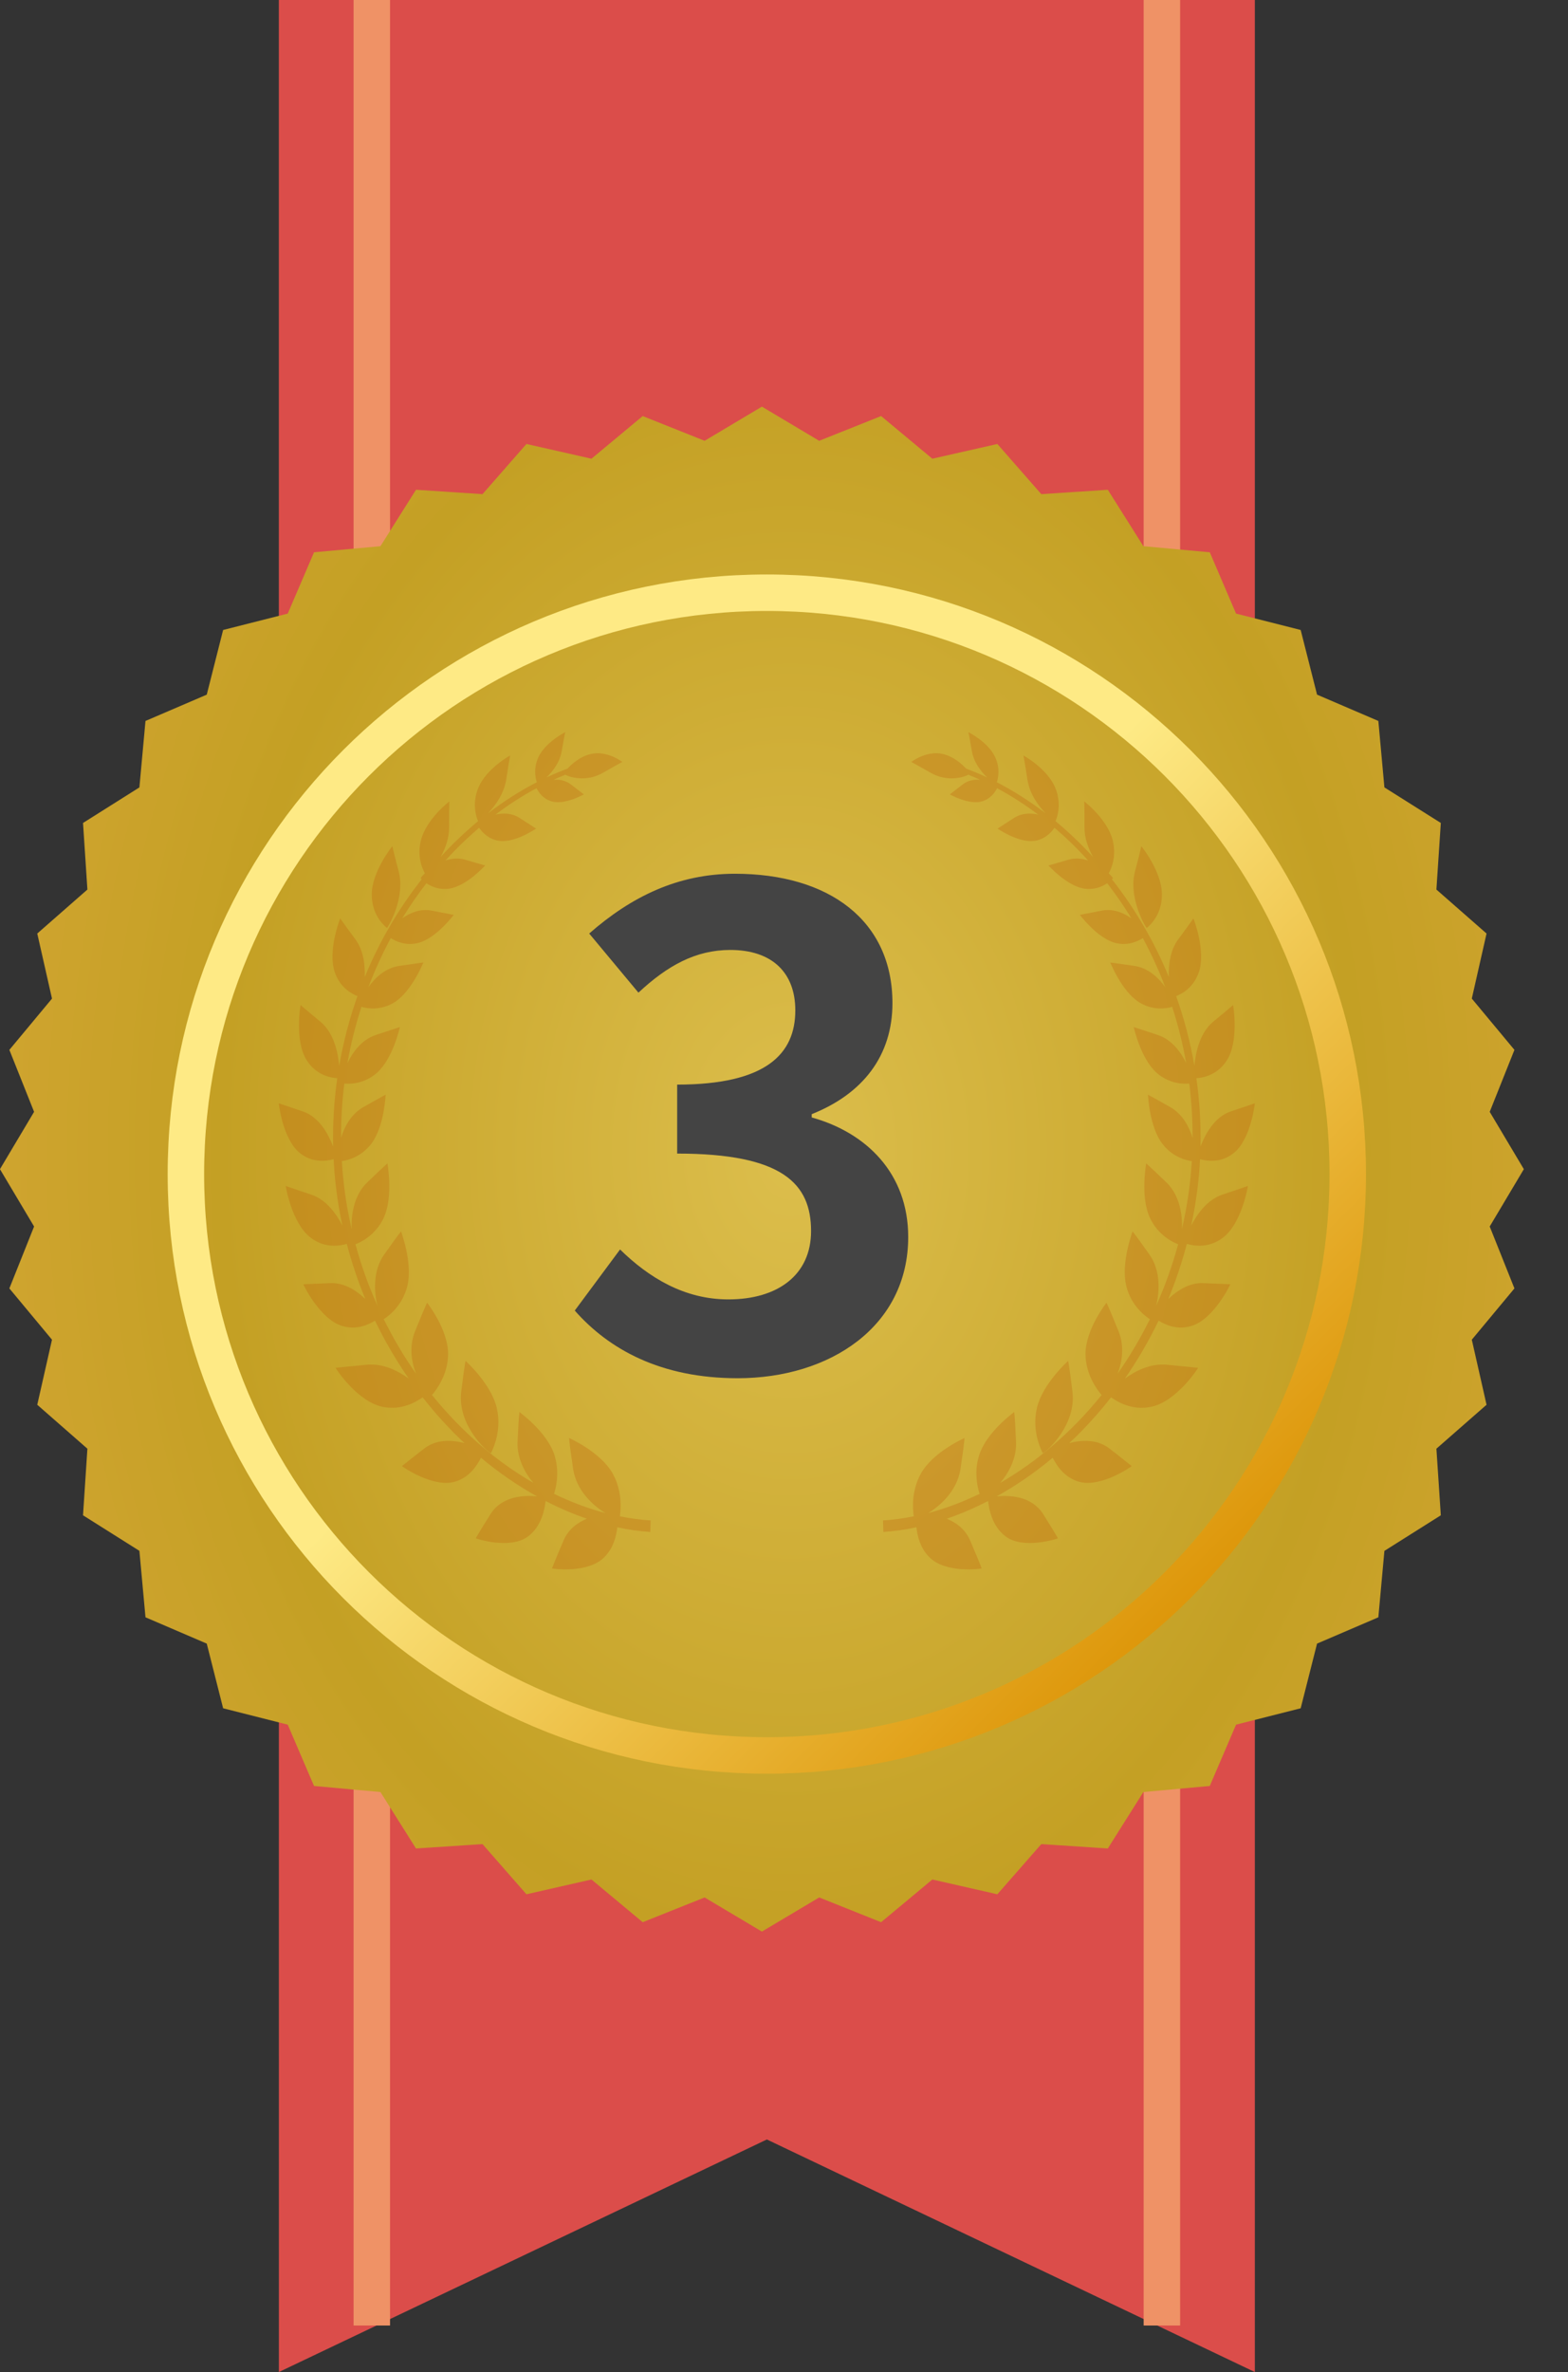 <svg fill="none" viewBox="0 0 43 65" xmlns="http://www.w3.org/2000/svg" xmlns:xlink="http://www.w3.org/1999/xlink"><rect x="0" y="0" width="43" height="65" fill="#333333" stroke="none"/><radialGradient id="a" cx="0" cy="0" gradientTransform="matrix(31.226 0 0 42.684 21.667 31.535)" gradientUnits="userSpaceOnUse" r="1"><stop offset="0" stop-color="#dcbe4c"/><stop offset=".499" stop-color="#c4a024"/><stop offset="1" stop-color="#e0aa40"/></radialGradient><linearGradient id="b" gradientUnits="userSpaceOnUse" x1="21.029" x2="34.242" y1="29.831" y2="43.111"><stop offset="0" stop-color="#ffec87" stop-opacity=".979"/><stop offset="1" stop-color="#dd9405" stop-opacity=".979"/></linearGradient><clipPath id="c"><path d="m0 11.143h42.059v42.059h-42.059z"/></clipPath><path d="m7.647 0h26.765v65l-13.382-6.373-13.382 6.373z" fill="#db4d4a"/><path d="m10.196 0v63.725" stroke="#ef9266"/><path d="m31.863 0v63.725" stroke="#ef9266"/><g clip-path="url(#c)"><path clip-rule="evenodd" d="m20.894 11.143-1.571.936-1.698-.678-1.405 1.169-1.783-.404-1.205 1.375-1.824-.12-.975 1.546-1.821.167-.721 1.68-1.772.449-.449 1.772-1.68.721-.167 1.821-1.546.974.12 1.825-1.375 1.205.404 1.783-1.169 1.405.678 1.698-.936 1.571.936 1.571-.678 1.697 1.169 1.405-.404 1.783 1.375 1.204-.12 1.825 1.546.974.167 1.821 1.68.721.449 1.772 1.772.449.721 1.68 1.821.166.975 1.547 1.824-.12 1.205 1.375 1.783-.405 1.405 1.17 1.698-.678 1.571.935 1.571-.935 1.698.678 1.405-1.17 1.783.405 1.205-1.375 1.824.12.975-1.547 1.821-.166.721-1.68 1.772-.449.449-1.772 1.681-.721.166-1.82 1.547-.975-.121-1.825 1.375-1.204-.404-1.783 1.169-1.405-.678-1.697.936-1.571-.936-1.571.678-1.698-1.169-1.405.404-1.783-1.375-1.205.121-1.825-1.547-.974-.166-1.821-1.681-.721-.449-1.772-1.772-.449-.721-1.68-1.821-.167-.975-1.546-1.824.12-1.205-1.375-1.783.404-1.405-1.169-1.698.678z" fill="url(#a)" fill-rule="evenodd"/><g clip-rule="evenodd" fill="#bd4f00" fill-rule="evenodd" opacity=".5"><path d="m29.293 37.29c-.001.007-.696.617-.857 1.29-.159.68.16 1.237.162 1.24.156-.081.913-.793.814-1.673-.106-.864-.125-.855-.119-.857zm-4.24 4.262c-.287.058-.567.095-.837.112.004.105.007.211.009.316.29-.019.593-.061.905-.129.029.241.104.562.345.808.443.471 1.444.327 1.446.32-.004.002.009-.007-.32-.773-.138-.312-.386-.486-.637-.589.372-.128.751-.289 1.133-.486.022.189.096.687.484.973.49.366 1.433.056 1.432.049-.003.003.007-.006-.412-.673-.323-.493-.924-.509-1.268-.476.519-.288 1.036-.64 1.536-1.058.104.205.313.537.708.654.601.184 1.461-.418 1.457-.425-.001.002.003-.004-.609-.482-.346-.265-.772-.234-1.103-.148.403-.377.789-.796 1.147-1.255.173.122.574.368 1.093.261.701-.138 1.301-1.067 1.294-1.07 0-.001-.001.003-.842-.082-.458-.048-.868.163-1.167.378.344-.494.655-1.026.926-1.588.178.11.513.27.913.141.601-.186 1.059-1.136 1.052-1.138 0-.001 0 .001-.735-.031-.389-.018-.72.205-.964.434.201-.486.372-.992.508-1.51.16.047.584.139.986-.166.519-.386.694-1.421.688-1.421 0-.002.001.005-.696.237-.418.139-.69.526-.858.849.075-.348.135-.701.177-1.057.031-.253.051-.507.064-.763.164.046.561.122.919-.163.475-.37.589-1.368.584-1.368-.001-.001 0 .003-.656.222-.455.152-.706.632-.834.964.013-.632-.025-1.259-.113-1.874.149-.009.567-.064.836-.489.34-.526.175-1.517.17-1.514-.002-.002.003.005-.542.454-.376.311-.484.852-.517 1.212-.114-.659-.283-1.299-.501-1.912.166-.066.474-.234.618-.643.21-.585-.141-1.488-.146-1.485-.002-.002.005.006-.41.566-.23.306-.272.711-.262 1.04-.409-.997-.948-1.901-1.562-2.68.02-.02.031-.032.031-.032-.019-.028-.06-.075-.118-.131.076-.136.217-.466.11-.899-.143-.582-.782-1.075-.782-1.071-.003-.001.009.003.007.687-.004.313.104.6.233.833-.33-.36-.676-.688-1.027-.979.031-.069.187-.452-.009-.92-.217-.521-.872-.883-.871-.879-.003-0.0.009.002.107.644.058.405.304.733.506.944-.443-.34-.895-.625-1.343-.856.038-.114.097-.38-.044-.686-.188-.41-.736-.688-.735-.685-.003-.001.006.001.095.514.052.312.249.562.418.726-.193-.091-.385-.171-.576-.242-.123-.134-.346-.329-.631-.399-.454-.11-.873.218-.873.216-.002.002.002-.005.521.291.459.268.907.134 1.055.055.003.004.005.009.009.013.101.04.203.084.306.13-.163-.012-.338.016-.482.129-.351.273-.352.272-.352.272.002-.001.488.278.848.199.258-.059.394-.258.449-.369.376.201.754.442 1.126.723-.212-.048-.454-.043-.66.091-.453.293-.454.292-.454.293.002-.002.56.39 1.002.337.289-.038.471-.228.56-.361.318.272.628.571.924.899-.168-.057-.351-.077-.532-.025-.559.16-.558.162-.558.161.003-.002.494.554.977.633.275.043.496-.053.635-.147.234.302.455.623.663.961-.222-.155-.506-.27-.802-.212-.611.117-.611.12-.611.119.004-.002.47.636.974.768.33.083.603-.035.753-.133.23.427.438.878.615 1.346-.186-.263-.473-.527-.837-.582-.672-.099-.672-.092-.672-.094.005 0 .309.782.792 1.089.377.235.752.172.906.124.163.5.292 1.018.386 1.548-.144-.307-.395-.645-.769-.772-.672-.225-.673-.217-.672-.219.005.001.183.847.624 1.247.342.305.733.316.901.299.062.491.092.99.09 1.493-.093-.312-.278-.653-.599-.839-.624-.356-.627-.346-.625-.349.004.003.031.866.395 1.346.269.351.628.45.808.475-.018.294-.047.585-.087.877-.047.334-.11.666-.185.994.02-.38-.055-.928-.418-1.281-.558-.537-.564-.525-.562-.529.004.004-.165.886.094 1.474.226.5.655.697.784.742-.158.584-.362 1.149-.605 1.69.095-.378.13-.958-.177-1.398-.462-.653-.471-.641-.469-.644.004.005-.327.853-.173 1.494.134.55.53.838.648.911-.26.529-.558 1.028-.885 1.495.126-.326.189-.743.032-1.146-.326-.81-.341-.797-.337-.801.001.007-.578.728-.575 1.413.004.559.319.976.442 1.117-.827 1.027-1.796 1.841-2.783 2.41.233-.272.449-.665.436-1.109-.036-.842-.055-.834-.05-.836-.001.007-.74.529-.956 1.166-.151.455-.06.869.006 1.078-.477.231-.952.407-1.414.529.34-.202.79-.609.887-1.192.132-.873.108-.867.115-.869-.003.007-.857.375-1.196.974-.268.48-.226.981-.197 1.177zm6.811-17.038c.001-.627-.564-1.329-.565-1.325-.003-.002.007.005-.172.687-.18.673.224 1.424.318 1.554-.003.001.42-.294.419-.916z" opacity=".5"/><path d="m12.766 37.29c.001.007.696.617.857 1.29.159.68-.16 1.237-.162 1.24-.156-.081-.913-.793-.814-1.673.106-.864.125-.855.119-.857zm4.24 4.262c.287.058.567.095.837.112-.004.105-.007.211-.009.316-.29-.019-.593-.061-.905-.129-.029.241-.104.562-.345.808-.443.471-1.444.327-1.446.32.004.002-.009-.007.32-.773.138-.312.386-.486.637-.589-.372-.128-.751-.289-1.133-.486-.022.189-.096.687-.484.973-.49.366-1.433.056-1.432.049.003.003-.007-.006.412-.673.323-.493.924-.509 1.268-.476-.519-.288-1.036-.64-1.536-1.058-.104.205-.313.537-.708.654-.601.184-1.461-.418-1.457-.425.001.002-.003-.004.609-.482.346-.265.772-.234 1.103-.148-.403-.377-.789-.796-1.147-1.255-.173.122-.574.368-1.093.261-.701-.138-1.301-1.067-1.294-1.07 0-.001.001.003.841-.082.458-.048.868.163 1.166.378-.344-.494-.655-1.026-.926-1.588-.178.11-.513.27-.913.141-.601-.186-1.059-1.136-1.052-1.138 0-.001 0 .001.735-.031.389-.018.72.205.964.434-.201-.486-.372-.992-.508-1.51-.16.047-.584.139-.986-.166-.519-.386-.694-1.421-.688-1.421 0-.002-.001.005.696.237.418.139.69.526.858.849-.075-.348-.135-.701-.177-1.057-.031-.253-.051-.507-.064-.763-.164.046-.561.122-.919-.163-.475-.37-.589-1.368-.584-1.368.001-.001 0 .003.656.222.455.152.706.632.834.964-.013-.632.025-1.259.113-1.874-.149-.009-.567-.064-.836-.489-.34-.526-.175-1.517-.17-1.514.002-.002-.003.005.542.454.376.311.484.852.517 1.212.114-.659.283-1.299.501-1.912-.166-.066-.474-.234-.618-.643-.21-.585.141-1.488.146-1.485.002-.002-.005.006.41.566.23.306.272.711.262 1.04.409-.997.948-1.901 1.562-2.68-.02-.02-.031-.032-.031-.032.019-.028.06-.075.118-.131-.076-.136-.217-.466-.11-.899.143-.582.782-1.075.782-1.071.003-.001-.009.003-.007.687.004.313-.104.6-.233.833.33-.36.676-.688 1.027-.979-.031-.069-.187-.452.009-.92.217-.521.872-.883.871-.879.003-0-.009.002-.107.644-.058.405-.304.733-.506.944.443-.34.895-.625 1.343-.856-.038-.114-.097-.38.044-.686.188-.41.736-.688.735-.685.003-.001-.006.001-.095.514-.052.312-.249.562-.418.726.193-.091.385-.171.576-.242.123-.134.346-.329.631-.399.454-.11.873.218.873.216.002.002-.002-.005-.521.291-.459.268-.907.134-1.055.055-.003.004-.005.009-.009.013-.101.04-.203.084-.306.13.163-.012.338.016.482.129.351.273.352.272.352.272-.002-.001-.488.278-.848.199-.258-.059-.394-.258-.449-.369-.376.201-.754.442-1.126.723.212-.048.454-.043.66.091.453.293.454.292.454.293-.002-.002-.56.39-1.002.337-.289-.038-.471-.228-.56-.361-.318.272-.628.571-.924.899.168-.057.351-.077.532-.025.559.16.558.162.558.161-.003-.002-.494.554-.977.633-.275.043-.496-.053-.635-.147-.234.302-.455.623-.663.961.222-.155.506-.27.802-.212.611.117.611.12.611.119-.004-.002-.47.636-.974.768-.33.083-.603-.035-.753-.133-.23.427-.438.878-.615 1.346.186-.263.473-.527.837-.582.672-.099.672-.092.672-.094-.005 0-.309.782-.792 1.089-.377.235-.752.172-.906.124-.163.5-.292 1.018-.386 1.548.144-.307.395-.645.769-.772.672-.225.673-.217.672-.219-.005.001-.183.847-.624 1.247-.342.305-.733.316-.901.299-.062.491-.092.99-.09 1.493.093-.312.278-.653.599-.839.624-.356.627-.346.625-.349-.004.003-.031.866-.395 1.346-.269.351-.628.45-.808.475.018.294.047.585.087.877.047.334.11.666.185.994-.02-.38.055-.928.418-1.281.558-.537.564-.525.562-.529-.004.004.165.886-.094 1.474-.226.5-.655.697-.784.742.158.584.362 1.149.605 1.69-.095-.378-.13-.958.177-1.398.462-.653.471-.641.469-.644-.004.005.327.853.173 1.494-.134.55-.53.838-.648.911.26.529.558 1.028.885 1.495-.126-.326-.189-.743-.032-1.146.326-.81.341-.797.337-.801-.001.007.578.728.575 1.413-.004.559-.319.976-.442 1.117.827 1.027 1.796 1.841 2.783 2.41-.233-.272-.449-.665-.436-1.109.036-.842.055-.834.05-.836.001.007.74.529.956 1.166.151.455.06.869-.006 1.078.477.231.952.407 1.414.529-.34-.202-.79-.609-.887-1.192-.132-.873-.108-.867-.115-.869.003.007.857.375 1.196.974.268.48.226.981.197 1.177zm-6.811-17.038c-.001-.627.564-1.329.565-1.325.003-.002-.007.005.172.687.18.673-.224 1.424-.318 1.554.003.001-.42-.294-.419-.916z" opacity=".5"/></g><path d="m21.029 48.104c8.799 0 15.931-7.133 15.931-15.931 0-8.799-7.133-15.931-15.931-15.931-8.799 0-15.931 7.133-15.931 15.931 0 8.799 7.133 15.931 15.931 15.931z" stroke="url(#b)"/><path d="m20.226 37.767c2.538 0 4.68-1.422 4.68-3.87 0-1.746-1.152-2.862-2.646-3.276v-.09c1.404-.558 2.214-1.602 2.214-3.042 0-2.268-1.746-3.546-4.32-3.546-1.566 0-2.844.63-3.996 1.638l1.35 1.62c.792-.738 1.566-1.17 2.52-1.17 1.134 0 1.782.612 1.782 1.656 0 1.188-.792 2.034-3.24 2.034v1.89c2.898 0 3.672.828 3.672 2.124 0 1.206-.918 1.872-2.268 1.872-1.206 0-2.178-.594-2.97-1.368l-1.242 1.674c.936 1.062 2.358 1.854 4.464 1.854z" fill="#444"/></g></svg>
